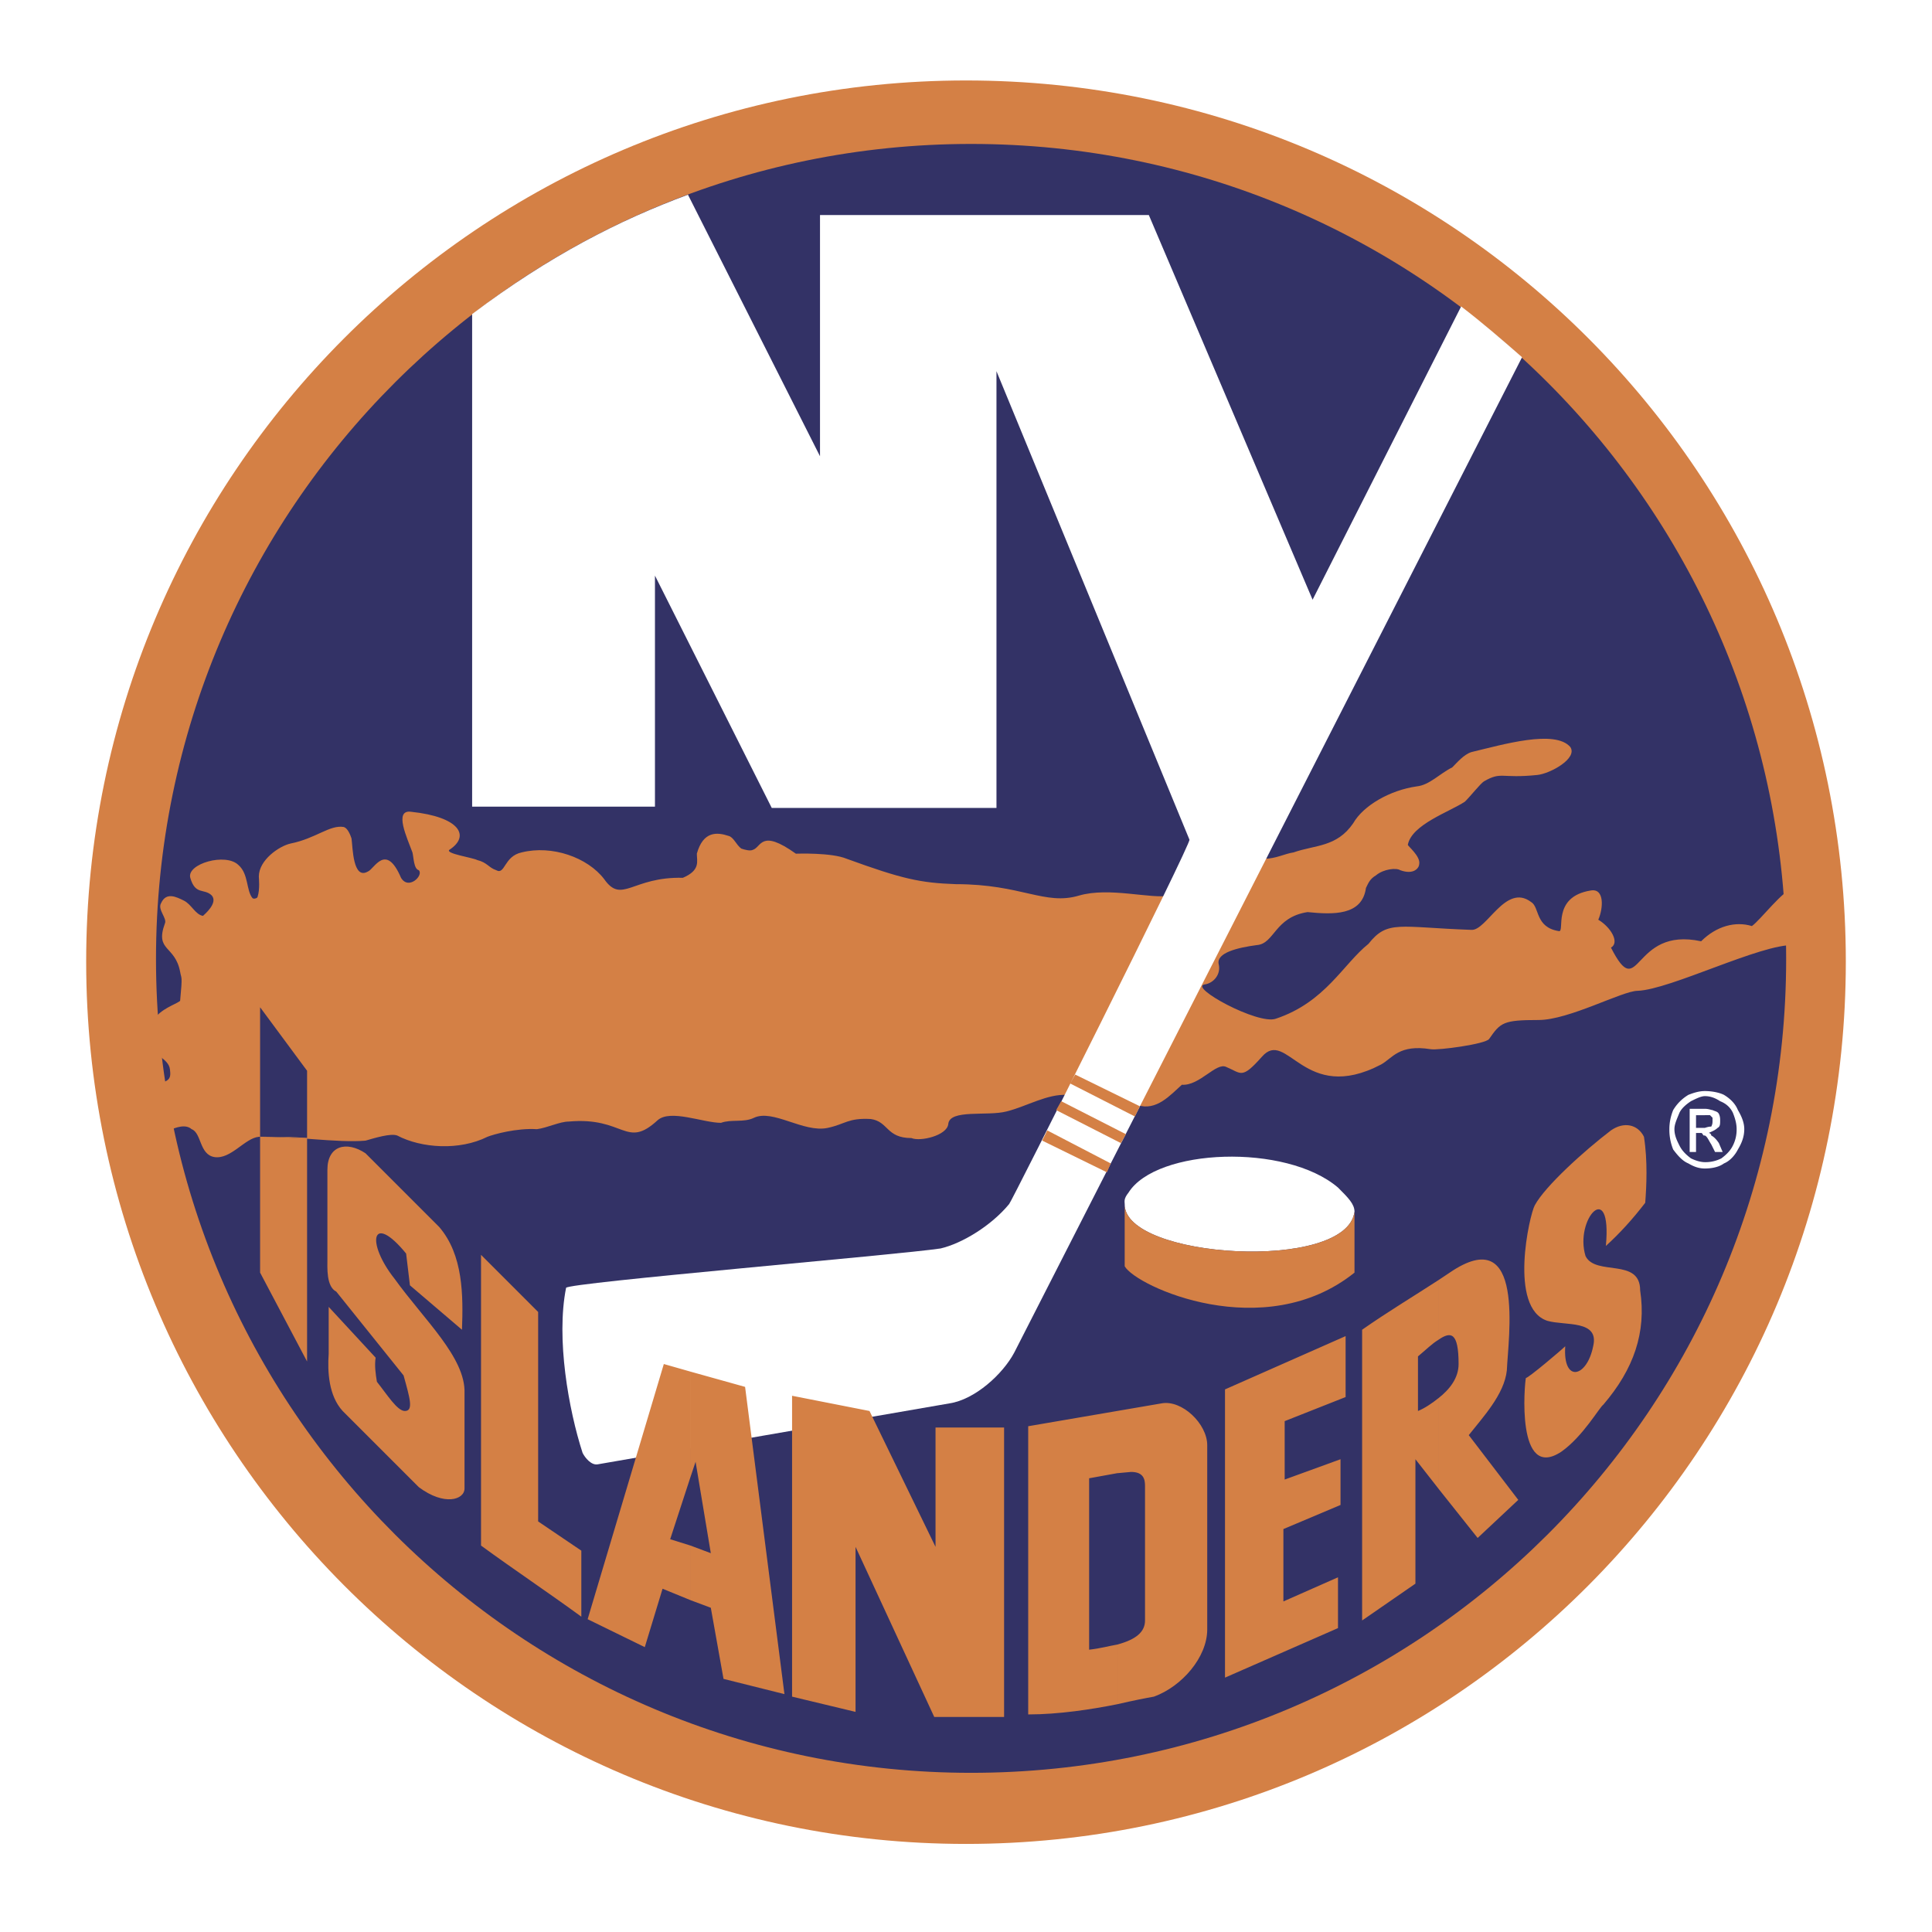 <svg xmlns="http://www.w3.org/2000/svg" width="2500" height="2500" viewBox="0 0 192.756 192.756"><g fill-rule="evenodd" clip-rule="evenodd"><path fill="#fff" d="M0 0h192.756v192.756H0V0z"/><path d="M96.378 2.834c51.68 0 93.481 41.927 93.481 93.607 0 51.682-41.801 93.48-93.481 93.48-51.681 0-93.481-41.799-93.481-93.48 0-51.679 41.801-93.607 93.481-93.607z" fill="#fff"/><path d="M96.378 8.028c48.639 0 87.78 39.393 87.78 87.907 0 48.514-39.141 88.034-87.78 88.034-48.514 0-87.78-39.52-87.78-88.034S47.865 8.028 96.378 8.028z" fill="#d48045"/><path d="M96.884 14.361c44.967 0 81.321 36.354 81.321 81.322 0 44.839-36.354 81.192-81.321 81.192-44.84 0-81.32-36.354-81.32-81.192 0-44.968 36.48-81.322 81.32-81.322z" fill="#333266"/><path d="M21.391 115.441c-1.52-.252-1.267-2.406-2.279-2.787-1.141-1.014-3.801 1.143-3.801 1.014-.253-.887-.886-3.293-1.013-5.445 2.659-.127 2.786-.508 2.659-1.521-.126-1.141-1.773-1.393-1.9-2.533-.126-.887 0-1.646.253-2.406.76-1.139 2.153-1.52 2.66-1.9.254-2.66.127-2.152 0-2.912-.507-2.662-2.533-2.028-1.521-4.814.254-.507-.759-1.394-.379-2.027.506-1.139 1.52-.632 2.28-.253.761.38 1.14 1.394 1.9 1.521.126-.127 1.52-1.268.887-2.027-.76-.759-1.646 0-2.153-1.773-.38-1.393 3.547-2.533 4.814-1.266 1.013.887.759 2.533 1.393 3.293.126.126.507 0 .507-.126.252-.761.126-1.901.126-2.027 0-1.646 2.026-3.04 3.167-3.293 2.534-.507 3.927-1.9 5.321-1.646.379.127.633.759.759 1.139.127.887.127 4.18 1.646 3.293.633-.253 1.774-2.914 3.293.633.76 1.267 2.28-.254 1.772-.758-.505-.128-.505-1.269-.633-1.775-.507-1.394-1.9-4.306-.126-4.053 4.813.506 5.954 2.406 3.8 3.8-.38.379 2.281.758 2.787 1.013 1.014.253 1.141.76 1.9 1.015.886.504.76-1.394 2.533-1.775 3.04-.76 6.586.506 8.233 2.661 1.773 2.532 2.787-.254 7.854-.128 1.773-.758 1.394-1.647 1.394-2.406.634-2.28 2.027-2.152 3.167-1.773.507.127.759.887 1.267 1.266.38.128.887.254 1.14.128.888-.254.76-2.153 4.307.379.126 0 3.547-.127 5.066.507 5.573 2.027 7.348 2.407 10.894 2.534 6.586 0 8.866 2.153 12.288 1.139 3.039-.887 7.219.38 9.119 0 3.674-.252 5.572-3.293 9.373-3.673 1.141 0 2.027-.507 2.914-.634 2.152-.76 4.307-.507 5.953-2.912 1.014-1.775 3.674-3.294 6.334-3.675 1.266-.125 2.279-1.266 3.547-1.898.506-.507 1.141-1.269 1.898-1.521 3.168-.76 8.361-2.279 9.881-.506.76 1.139-2.027 2.66-3.293 2.786-3.674.38-3.547-.38-5.32.634-.381.252-1.268 1.393-1.9 2.025-1.52 1.015-5.32 2.28-5.699 4.308 0 .127 1.266 1.141 1.139 1.9 0 .38-.506 1.139-1.898.634-.381-.254-1.648-.128-2.408.504-.633.382-.76.762-1.012 1.269-.381 2.786-3.295 2.659-5.828 2.407-3.293.504-3.293 3.167-5.066 3.292-1.898.254-4.053.761-3.799 1.9.252 1.014-.508 1.9-1.395 2.027-1.646.254 5.32 4.053 7.094 3.42 4.939-1.646 6.713-5.447 9.246-7.472 1.9-2.407 3.041-1.648 10.26-1.394 1.521.125 3.42-4.687 5.953-2.787.887.507.381 2.533 2.787 2.912.633.127-.76-3.418 3.168-4.052 1.393-.252 1.266 1.772.76 2.914 1.266.759 2.152 2.279 1.266 2.786 2.914 5.701 2.027-2.152 8.994-.633 1.52-1.519 3.42-2.026 5.066-1.519.887-.634 3.041-3.548 4.307-3.928.381 1.773.252 4.308.506 5.701 0 0-.379.125-.633.125-3.293-.125-12.287 4.433-15.58 4.562-1.52 0-6.84 2.912-9.879 2.912-3.547 0-3.801.254-4.941 1.898-.379.508-5.066 1.143-5.826 1.016-3.166-.508-3.801.885-4.939 1.52-7.729 4.053-9.375-3.674-11.908-.76-2.025 2.279-2.025 1.646-3.547 1.012-1.012-.506-2.658 1.9-4.432 1.775-1.141 1.012-2.535 2.66-4.434 2.025l-.381-.127-.506.762-2.406-1.141-1.773-.254c-.76-.127-1.268-.127-1.9-.254-2.027-.125-4.053 1.141-6.08 1.648-1.9.506-5.7-.256-5.826 1.266-.127 1.141-2.787 1.773-3.674 1.393-2.533 0-2.28-1.646-4.053-1.9-2.28-.125-2.533.508-4.307.887-2.406.508-5.447-1.9-7.346-1.012-1.014.506-2.28.125-3.293.506-1.773 0-5.067-1.395-6.333-.252-3.167 2.912-3.294-.381-8.867.125-.886 0-2.153.633-3.166.76-2.026-.127-4.307.508-4.94.76-2.787 1.395-6.587 1.141-8.993-.125-.634-.254-2.28.252-3.167.508-2.787.252-7.6-.508-10.64-.383-1.399.122-2.792 2.274-4.439 2.022z" fill="#d48045"/><path d="M47.105 31.335c7.726-5.828 14.693-9.374 21.533-11.908L81.812 45.52V21.455h32.807l16.338 38.379 14.822-29.26c2.152 1.648 4.053 3.293 6.078 5.066l-50.666 99.309c-1.141 2.152-3.926 4.686-6.46 5.066l-35.087 6.08c-.633.127-1.267-.633-1.52-1.141-1.394-4.307-2.659-11.4-1.646-16.467.127-.506 33.187-3.293 37.367-3.928 2.153-.504 5.067-2.279 6.838-4.432.127 0 18.242-36.102 17.988-36.354L99.418 37.034v43.575h-22.42l-11.653-23.18v23.052h-18.24V31.335z" fill="#fff"/><path d="M30.637 113.541v-6.711l-4.687-6.336v12.92c2.408 0 3.041 0 4.687.127z" fill="#333266"/><path d="M30.637 113.541v22.295l-4.687-8.867v-13.555c1.521 0 3.168.127 4.687.127zM53.691 130.895v20.9l4.308 2.914v6.588c-3.294-2.408-6.714-4.688-10.007-7.096v-29.006l5.699 5.7zM72.185 167.502l-1.267-7.094-2.027-.76v-5.447l2.027.76-1.52-9.119-.507 1.52v-10.514l5.447 1.521 3.926 30.652-6.079-1.519zm-3.294-7.854l-2.787-1.139-1.773 5.826-5.701-2.787 7.6-25.459 2.66.758v10.514l-2.026 6.207 2.026.633v5.447h.001zM79.025 139.256l7.726 1.519 6.587 13.555v-11.908h6.84v28.881h-6.967l-7.853-16.973v16.465l-6.333-1.52v-30.019zM111.451 140.775l4.434-.76c2.027-.381 4.561 2.027 4.561 4.178v18.369c0 2.787-2.533 5.699-5.32 6.713-.76.127-2.027.381-3.674.76v-5.953c1.9-.506 2.787-1.268 2.787-2.406V148.25c0-.635-.127-1.395-1.395-1.395l-1.393.127v-6.207zm-8.867 30.274v-28.754l8.867-1.52v6.207l-2.787.506v17.102c1.141-.127 2.027-.381 2.787-.508v5.953c-2.533.508-5.826 1.014-8.867 1.014zM37.478 135.455c-.127.76 0 1.646.126 2.406 1.014 1.268 2.027 2.914 2.787 2.914.887 0 .506-1.268-.126-3.547l-6.713-8.361c-1.014-.506-.887-2.406-.887-3.293v-8.867c0-2.404 1.899-2.91 3.8-1.645l7.347 7.346c2.406 2.787 2.406 6.84 2.28 10.26l-5.194-4.432-.379-3.168c-3.42-4.18-4.054-1.141-1.14 2.533 2.913 4.053 7.093 7.854 6.966 11.4v9.5c0 1.141-2.026 1.773-4.561-.127l-7.599-7.6c-1.393-1.52-1.52-3.928-1.393-5.701v-4.686l4.686 5.068zM122.219 167.377l11.273-4.941v-5.069l-5.447 2.408v-7.22l5.699-2.405v-4.562l-5.572 2.027v-5.828l6.08-2.404v-6.08l-12.033 5.318v28.756zM143.498 127.729l1.141-.76c7.6-5.193 5.826 6.586 5.699 9.754-.254 2.406-2.406 4.686-3.799 6.461l4.939 6.459-4.053 3.799-3.928-4.939v-8.994c1.141-.887 2.027-2.025 2.027-3.418 0-3.168-.76-3.295-2.027-2.408v-5.954h.001zm-7.6 4.939c2.533-1.773 5.066-3.293 7.6-4.939v5.953c-.633.381-1.266 1.014-2.027 1.646v5.447c.635-.254 1.395-.76 2.027-1.268v8.994l-2.281-2.914v12.414l-5.318 3.674v-29.007h-.001zM156.164 134.316c-.252 3.672 2.154 3.166 2.787 0 .635-2.662-2.787-2.027-4.561-2.535-3.926-1.266-1.773-10.639-1.266-11.525 1.014-1.9 4.939-5.447 7.6-7.475 1.268-.887 2.66-.633 3.293.633.381 2.408.254 4.941.127 6.588-1.266 1.646-2.533 3.039-3.926 4.307.633-6.84-3.168-2.66-2.027 1.014 1.014 2.027 5.447.127 5.447 3.418.633 4.182-.633 7.855-3.674 11.402-.379.252-2.025 3.166-4.18 4.686-4.561 3.039-3.674-6.84-3.547-7.346.255-.001 3.548-2.788 3.927-3.167z" fill="#d48045"/><path d="M170.098 108.855c.635 0 1.395.127 1.9.379.635.381 1.141.887 1.393 1.52.381.635.635 1.268.635 1.9 0 .76-.254 1.395-.635 2.027-.252.508-.758 1.141-1.393 1.395-.506.379-1.266.506-1.9.506v-.633a3.5 3.5 0 0 0 1.648-.381c.506-.379.887-.76 1.139-1.266a3.5 3.5 0 0 0 .379-1.648c0-.506-.125-1.014-.379-1.646-.252-.506-.633-.887-1.266-1.141-.381-.252-.887-.506-1.521-.506v-.506zm0 4.434c.254.125.381.508.635.887l.379.76h.76l-.379-.887c-.254-.381-.508-.635-.76-.76a.273.273 0 0 0-.254-.254c.254-.127.633-.254.887-.508.254-.125.254-.379.254-.758 0-.129 0-.381-.127-.635-.127-.252-.381-.252-.633-.381-.127 0-.381-.127-.762-.127v.635h.508l.254.254v.254c0 .252 0 .379-.127.633-.127 0-.254 0-.635.125v.762zm0 3.293c-.506 0-1.012-.127-1.646-.506-.633-.254-1.141-.887-1.52-1.395a5.243 5.243 0 0 1-.379-2.027c0-.633.125-1.266.379-1.9a4.372 4.372 0 0 1 1.52-1.52c.635-.252 1.141-.379 1.646-.379v.506c-.379 0-.885.254-1.393.506-.379.254-.887.635-1.141 1.141-.254.633-.506 1.141-.506 1.646 0 .635.252 1.143.506 1.648s.633.887 1.141 1.266c.508.254 1.014.381 1.393.381v.633zm0-5.955h-1.52v4.309h.635v-1.9h.506c.127 0 .127.127.254.254h.125v-.762h-.885v-1.266h.885v-.635z" fill="#fff"/><path fill="#d48045" d="M106.764 108.096l.507-.887 6.459 3.166-.505 1.014-6.461-3.293zM111.832 114.049l-6.461-3.295.506-.887 6.461 3.295-.506.887zM103.979 113.797l.505-1.016 6.334 3.295-.379.887-6.46-3.166z"/><path d="M135.139 120.889c-.76 6.08-23.053 4.686-22.928-.76 0-.252-.125-.508.381-1.143 2.785-4.432 15.707-4.938 20.9-.504 1.014 1.012 1.647 1.647 1.647 2.407z" fill="#fff"/><path d="M135.139 120.889c-.76 6.08-23.053 4.686-22.928-.76v6.207c1.141 2.025 13.934 7.852 22.928.633v-6.08z" fill="#d48045"/></g></svg>